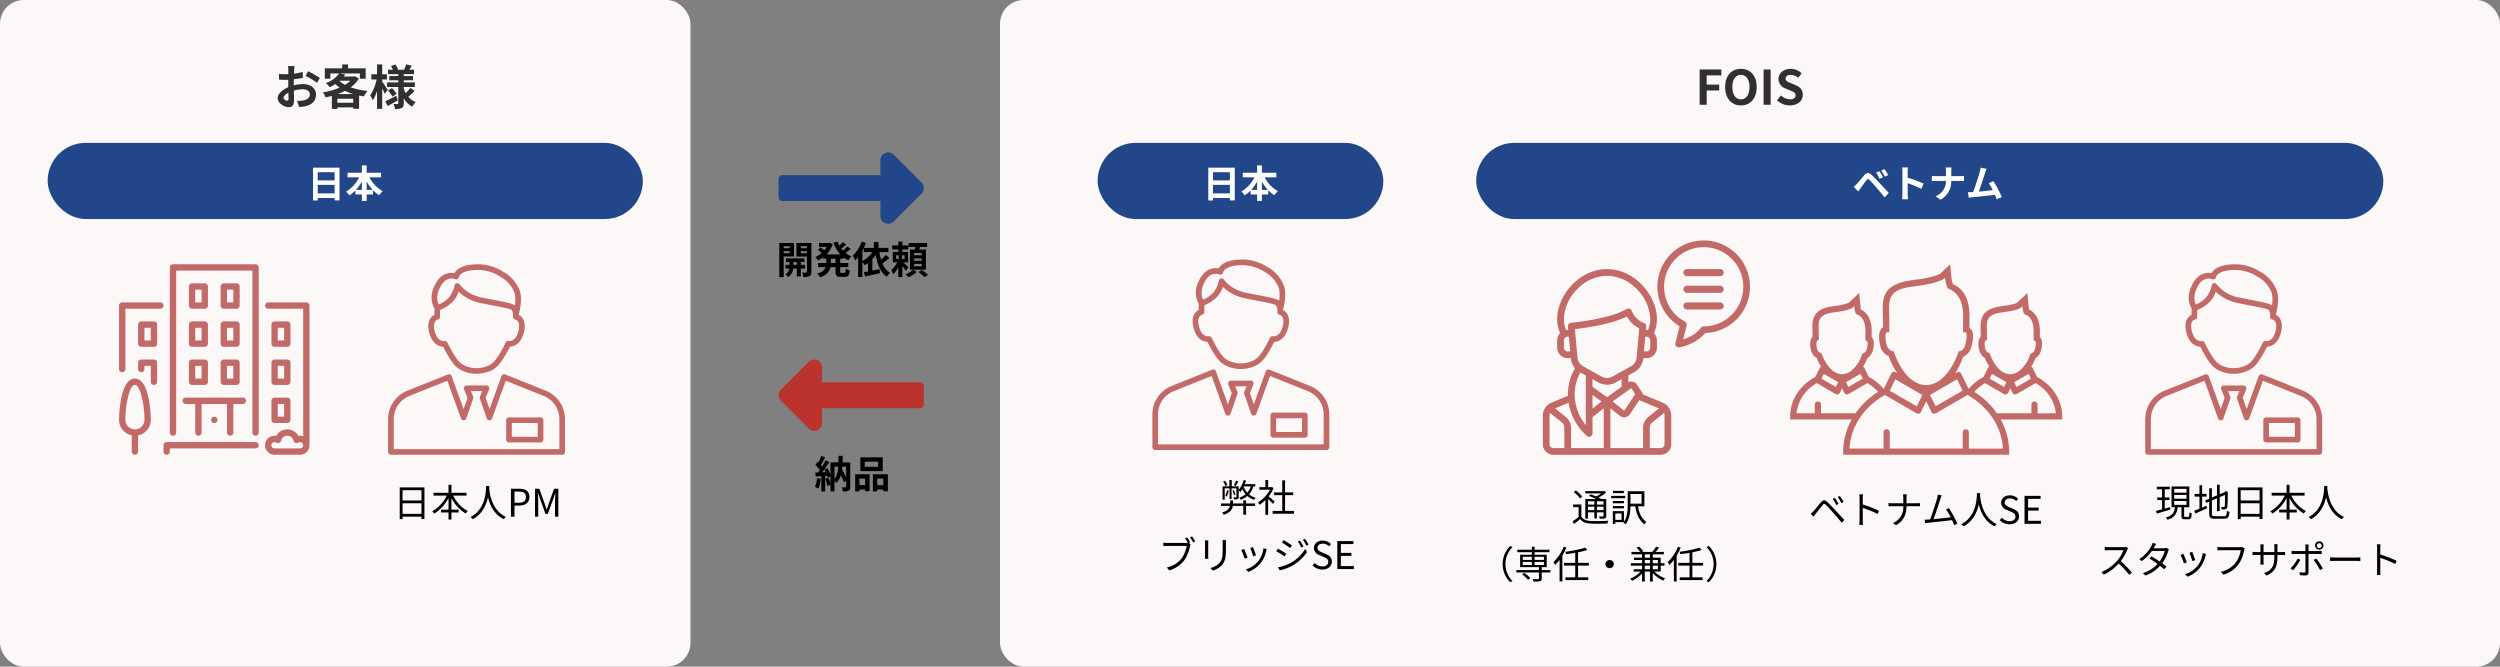<svg xmlns="http://www.w3.org/2000/svg" width="1050" height="280" viewBox="0 0 1050 280">
  <rect x="0" y="0" width="1050" height="280" fill="#808080" stroke="none"/>
  <g id="img-labo-pat-02" transform="translate(-115 -4047)">
    <rect id="Rectangle_2729" data-name="Rectangle 2729" width="290" height="280" rx="10" transform="translate(115 4047)" fill="#fcf8f8"/>
    <rect id="Rectangle_2728" data-name="Rectangle 2728" width="630" height="280" rx="10" transform="translate(535 4047)" fill="#fcf8f8"/>
    <path id="Path_7554" data-name="Path 7554" d="M-21.28-16.24h-2.76a16.1,16.1,0,0,1,.14,1.76c0,.34,0,.92-.02,1.62-.4.02-.8.04-1.16.04a22.178,22.178,0,0,1-2.76-.16l.04,2.42a24.52,24.52,0,0,0,2.8.1c.32,0,.68-.02,1.06-.04v1.68c0,.46,0,.94.02,1.42-2.46,1.06-4.46,2.88-4.46,4.62,0,2.12,2.74,3.8,4.68,3.8,1.32,0,2.2-.66,2.2-3.14,0-.68-.04-2.24-.08-3.82a13.484,13.484,0,0,1,3.76-.56c1.74,0,2.94.8,2.94,2.16,0,1.46-1.28,2.26-2.9,2.56a15.4,15.4,0,0,1-2.46.14l.92,2.58A18.312,18.312,0,0,0-16.7.62c3.18-.8,4.42-2.58,4.42-4.94,0-2.76-2.42-4.36-5.5-4.36a16.572,16.572,0,0,0-3.84.52V-8.9c0-.58,0-1.2.02-1.8,1.3-.16,2.68-.36,3.82-.62l-.06-2.48a24.494,24.494,0,0,1-3.68.72c.02-.5.04-.98.06-1.42C-21.42-15.02-21.34-15.88-21.28-16.24Zm5.7,2.16-1.1,1.94a31.821,31.821,0,0,1,4.82,2.92l1.2-2.04A41.793,41.793,0,0,0-15.58-14.08ZM-25.92-2.88c0-.7.82-1.52,2.04-2.18.04,1.08.06,2,.06,2.5,0,.68-.28.84-.64.84C-24.98-1.72-25.92-2.26-25.92-2.88ZM-3.18-4.5A23.84,23.84,0,0,0-.1-5.84,21.722,21.722,0,0,0,3.32-4.5ZM-3.3-.84v-1.7H3.36v1.7Zm.96-9.24H2.1A11.5,11.5,0,0,1-.1-8.36,11.564,11.564,0,0,1-2.44-10Zm6.46-1.88-.4.1H-.64c.22-.28.44-.56.64-.84l-2.22-.44H6.14v2.22H8.58V-15.3H1.16v-1.62H-1.28v1.62h-7.3v4.38h2.34v-2.22h3.68A11.626,11.626,0,0,1-8.18-9.12,6.655,6.655,0,0,1-6.6-7.36,19.936,19.936,0,0,0-4.16-8.7a16.263,16.263,0,0,0,1.8,1.5A28.446,28.446,0,0,1-9.38-5.22,7.9,7.9,0,0,1-8.28-3.1c.9-.18,1.78-.38,2.66-.62V1.74H-3.3V1.12H3.36V1.7H5.82V-3.86c.66.12,1.34.24,2.04.34a11.659,11.659,0,0,1,1.5-2.3,30.516,30.516,0,0,1-7.08-1.5A12.793,12.793,0,0,0,5.72-11Zm13.72,5.7C17.5-6.8,16.06-9,15.52-9.74v-.88h2v-2.2h-2v-4.12H13.36v4.12h-2.4v2.2h2.22a20,20,0,0,1-2.68,6.7,11.411,11.411,0,0,1,1.04,2.1,16.872,16.872,0,0,0,1.82-3.94V1.72h2.16V-6.9c.44.86.86,1.76,1.1,2.34Zm3.62,2.48C19.76-2.9,18-2,16.82-1.46l1.02,2c1.28-.7,2.84-1.58,4.24-2.4Zm-3.5-2.18a14.019,14.019,0,0,1,1.9,2.56l1.7-1.2a13.7,13.7,0,0,0-1.98-2.42Zm9.38-1.12A15.742,15.742,0,0,1,25.4-4.92a10.856,10.856,0,0,1-.82-1.76v-.78h4.66V-9.4H24.58v-.88h3.88v-1.78H24.58v-.8h4.3v-1.86H26.94c.32-.5.68-1.1,1.04-1.7l-2.36-.54c-.2.64-.6,1.56-.9,2.24H22.24a11.063,11.063,0,0,0-1.14-2.2l-1.88.64A11.354,11.354,0,0,1,20-14.72H17.96v1.86h4.32v.8H18.5v1.78h3.78v.88h-4.7v1.94h4.7V-.64c0,.24-.08.34-.32.34s-1.02,0-1.7-.04a7.4,7.4,0,0,1,.64,2.12,6.523,6.523,0,0,0,2.84-.4c.64-.36.84-.92.84-2V-2.7A9.486,9.486,0,0,0,28.12.82a8.852,8.852,0,0,1,1.5-1.92A8.359,8.359,0,0,1,26.5-3.36a32.192,32.192,0,0,0,2.64-2.46Z" transform="translate(260 4091)" fill="#303030"/>
    <path id="Path_7553" data-name="Path 7553" d="M-21.15,0h2.96V-6h5.26V-8.48h-5.26v-3.86h6.16v-2.48h-9.12ZM-3.81.28C.11.28,2.81-2.66,2.81-7.46s-2.7-7.62-6.62-7.62-6.62,2.8-6.62,7.62C-10.43-2.66-7.73.28-3.81.28Zm0-2.56c-2.2,0-3.6-2.02-3.6-5.18,0-3.18,1.4-5.08,3.6-5.08s3.6,1.9,3.6,5.08C-.21-4.3-1.61-2.28-3.81-2.28ZM5.71,0H8.67V-14.82H5.71ZM16.73.28c3.42,0,5.44-2.06,5.44-4.48,0-2.14-1.18-3.28-2.98-4.02l-1.94-.82c-1.26-.5-2.3-.88-2.3-1.94,0-.98.82-1.56,2.12-1.56a4.721,4.721,0,0,1,3.14,1.22l1.5-1.86a6.568,6.568,0,0,0-4.64-1.9c-3,0-5.12,1.86-5.12,4.28a4.288,4.288,0,0,0,3,3.98l1.98.84c1.32.56,2.22.9,2.22,2,0,1.04-.82,1.7-2.36,1.7a5.823,5.823,0,0,1-3.76-1.64l-1.7,2.04A7.887,7.887,0,0,0,16.73.28Z" transform="translate(850 4091)" fill="#303030"/>
    <g id="building-svgrepo-com" transform="translate(165 4158)">
      <g id="Group_4099" data-name="Group 4099">
        <g id="Group_4098" data-name="Group 4098">
          <path id="Path_5090" data-name="Path 5090" d="M158.134,477.867H120.8a1.334,1.334,0,0,0-1.333,1.333v2.667a1.333,1.333,0,1,0,2.667,0v-1.333h36a1.333,1.333,0,0,0,0-2.667Z" transform="translate(-100.8 -403.2)" fill="#c26a68"/>
          <path id="Path_5091" data-name="Path 5091" d="M187.733,162.933a1.334,1.334,0,0,0,1.333,1.333H194.4a1.334,1.334,0,0,0,1.333-1.333v-8A1.334,1.334,0,0,0,194.4,153.6h-5.333a1.334,1.334,0,0,0-1.333,1.333v8Zm2.667-6.667h2.667V161.6H190.4Z" transform="translate(-158.4 -129.6)" fill="#c26a68"/>
          <path id="Path_5092" data-name="Path 5092" d="M17.333,102.4h-16A1.334,1.334,0,0,0,0,103.733V130.4a1.333,1.333,0,1,0,2.667,0V105.067H17.333a1.333,1.333,0,0,0,0-2.667Z" transform="translate(0 -86.4)" fill="#c26a68"/>
          <path id="Path_5093" data-name="Path 5093" d="M409.6,367.733a1.334,1.334,0,0,0,1.333,1.333h5.333a1.334,1.334,0,0,0,1.333-1.333v-8a1.334,1.334,0,0,0-1.333-1.333h-5.333a1.334,1.334,0,0,0-1.333,1.333Zm2.667-6.667h2.667V366.4h-2.667Z" transform="translate(-345.6 -302.4)" fill="#c26a68"/>
          <path id="Path_5094" data-name="Path 5094" d="M6.667,307.2C.076,307.2,0,324.36,0,324.533a6.678,6.678,0,0,0,5.333,6.532v6.8a1.333,1.333,0,1,0,2.667,0v-6.8a6.678,6.678,0,0,0,5.333-6.532C13.333,324.36,13.257,307.2,6.667,307.2Zm0,21.333a4,4,0,0,1-4-4c0-6.643,1.784-14.667,4-14.667s4,8.024,4,14.667A4,4,0,0,1,6.667,328.533Z" transform="translate(0 -259.2)" fill="#c26a68"/>
          <path id="Path_5095" data-name="Path 5095" d="M57.867,256H52.533a1.334,1.334,0,0,0-1.333,1.333V260a1.333,1.333,0,1,0,2.667,0v-1.333h2.667v6.667a1.333,1.333,0,0,0,2.667,0v-8A1.334,1.334,0,0,0,57.867,256Z" transform="translate(-43.2 -216)" fill="#c26a68"/>
          <path id="Path_5096" data-name="Path 5096" d="M410.933,164.268h5.333a1.334,1.334,0,0,0,1.333-1.333v-8a1.334,1.334,0,0,0-1.333-1.333h-5.333a1.334,1.334,0,0,0-1.333,1.333v8A1.334,1.334,0,0,0,410.933,164.268Zm1.333-8h2.667V161.6h-2.667Z" transform="translate(-345.6 -129.601)" fill="#c26a68"/>
          <path id="Path_5097" data-name="Path 5097" d="M57.867,153.6H52.533a1.334,1.334,0,0,0-1.333,1.333v8a1.334,1.334,0,0,0,1.333,1.333h5.333a1.334,1.334,0,0,0,1.333-1.333v-8A1.334,1.334,0,0,0,57.867,153.6Zm-1.333,8H53.867v-5.333h2.667V161.6Z" transform="translate(-43.2 -129.6)" fill="#c26a68"/>
          <path id="Path_5098" data-name="Path 5098" d="M273.067,162.933a1.334,1.334,0,0,0,1.333,1.333h5.333a1.334,1.334,0,0,0,1.333-1.333v-8a1.334,1.334,0,0,0-1.333-1.333H274.4a1.334,1.334,0,0,0-1.333,1.333v8Zm2.667-6.667H278.4V161.6h-2.667Z" transform="translate(-230.4 -129.6)" fill="#c26a68"/>
          <path id="Path_5099" data-name="Path 5099" d="M409.867,102.4h-16a1.333,1.333,0,0,0,0,2.667h14.667v53.579a3.809,3.809,0,0,0-2.019-.185,5.325,5.325,0,0,0-9.3,0,3.92,3.92,0,0,0-.685-.06,4,4,0,0,0,0,8H407.2a4,4,0,0,0,4-4V103.733A1.334,1.334,0,0,0,409.867,102.4ZM407.2,163.733H396.534a1.333,1.333,0,0,1,0-2.667,1.318,1.318,0,0,1,.723.217,1.333,1.333,0,0,0,2.021-.82,2.656,2.656,0,0,1,5.179,0,1.333,1.333,0,0,0,2.021.82,1.36,1.36,0,0,1,2.056,1.116A1.336,1.336,0,0,1,407.2,163.733Z" transform="translate(-331.201 -86.4)" fill="#c26a68"/>
          <path id="Path_5100" data-name="Path 5100" d="M274.4,61.868h5.333a1.334,1.334,0,0,0,1.333-1.333v-8a1.334,1.334,0,0,0-1.333-1.333H274.4a1.334,1.334,0,0,0-1.333,1.333v8A1.334,1.334,0,0,0,274.4,61.868Zm1.333-8H278.4V59.2h-2.667Z" transform="translate(-230.4 -43.201)" fill="#c26a68"/>
          <path id="Path_5101" data-name="Path 5101" d="M273.067,265.333a1.334,1.334,0,0,0,1.333,1.333h5.333a1.334,1.334,0,0,0,1.333-1.333v-8A1.334,1.334,0,0,0,279.734,256H274.4a1.334,1.334,0,0,0-1.333,1.333v8Zm2.667-6.667H278.4V264h-2.667Z" transform="translate(-230.4 -216)" fill="#c26a68"/>
          <path id="Path_5102" data-name="Path 5102" d="M189.067,61.868H194.4a1.334,1.334,0,0,0,1.333-1.333v-8A1.334,1.334,0,0,0,194.4,51.2h-5.333a1.334,1.334,0,0,0-1.333,1.333v8A1.334,1.334,0,0,0,189.067,61.868Zm1.333-8h2.667V59.2H190.4Z" transform="translate(-158.401 -43.201)" fill="#c26a68"/>
          <path id="Path_5103" data-name="Path 5103" d="M247.853,410.077a1.333,1.333,0,1,0,1.893,0A1.4,1.4,0,0,0,247.853,410.077Z" transform="translate(-208.799 -345.69)" fill="#c26a68"/>
          <path id="Path_5104" data-name="Path 5104" d="M187.733,265.333a1.334,1.334,0,0,0,1.333,1.333H194.4a1.334,1.334,0,0,0,1.333-1.333v-8A1.334,1.334,0,0,0,194.4,256h-5.333a1.334,1.334,0,0,0-1.333,1.333v8Zm2.667-6.667h2.667V264H190.4Z" transform="translate(-158.4 -216)" fill="#c26a68"/>
          <path id="Path_5105" data-name="Path 5105" d="M170.667,359.733A1.334,1.334,0,0,0,172,361.067h4v12a1.333,1.333,0,1,0,2.667,0v-12h10.667v12a1.333,1.333,0,1,0,2.667,0v-12h4a1.333,1.333,0,1,0,0-2.667H172A1.334,1.334,0,0,0,170.667,359.733Z" transform="translate(-144 -302.4)" fill="#c26a68"/>
          <path id="Path_5106" data-name="Path 5106" d="M409.6,265.333a1.334,1.334,0,0,0,1.333,1.333h5.333a1.334,1.334,0,0,0,1.333-1.333v-8A1.334,1.334,0,0,0,416.267,256h-5.333a1.334,1.334,0,0,0-1.333,1.333Zm2.667-6.667h2.667V264h-2.667Z" transform="translate(-345.6 -216)" fill="#c26a68"/>
          <path id="Path_5107" data-name="Path 5107" d="M172.534,0H137.867a1.334,1.334,0,0,0-1.333,1.333V70.667a1.333,1.333,0,0,0,2.667,0v-68h32v68a1.333,1.333,0,1,0,2.667,0V1.333A1.334,1.334,0,0,0,172.534,0Z" transform="translate(-115.201)" fill="#c26a68"/>
        </g>
      </g>
    </g>
    <path id="manager-profile-svgrepo-com" d="M80.336,80H8.4a1.184,1.184,0,0,1-1.184-1.184V65.076a12.863,12.863,0,0,1,8.124-12l17.02-6.808a1.184,1.184,0,0,1,1.553.7l5.01,13.851,1.649-4.739-1.457-3.561a1.184,1.184,0,0,1,1.1-1.632h8.314a1.184,1.184,0,0,1,1.1,1.632l-1.457,3.562,1.649,4.739,5.01-13.851a1.184,1.184,0,0,1,1.553-.7L73.4,53.076a12.863,12.863,0,0,1,8.125,12v13.74A1.184,1.184,0,0,1,80.336,80ZM9.585,77.632H79.153V65.076a10.506,10.506,0,0,0-6.636-9.8L56.634,48.921,50.9,64.759a1.184,1.184,0,0,1-2.232-.014l-2.891-8.314a1.181,1.181,0,0,1,.022-.837l.959-2.344H41.975l.959,2.344a1.187,1.187,0,0,1,.023.837l-2.892,8.314a1.184,1.184,0,0,1-2.232.014L32.1,48.921,16.22,55.274a10.505,10.505,0,0,0-6.635,9.8V77.632Zm61.663-2.811H58a1.184,1.184,0,0,1-1.184-1.184V65.479A1.184,1.184,0,0,1,58,64.3H71.248a1.184,1.184,0,0,1,1.184,1.184v8.158A1.184,1.184,0,0,1,71.248,74.821ZM59.18,72.453H70.064v-5.79H59.18ZM44.369,45.989a14.339,14.339,0,0,1-5.312-1.012,10.163,10.163,0,0,1-3.211-1.94c-2.273-2.121-4.636-6.661-5.507-8.428-1.479-.072-4.513-.86-5.826-5.882-.652-2.493-.5-4.5.442-5.956a4.375,4.375,0,0,1,1.7-1.538,24.822,24.822,0,0,1,.1-2.615c-.832-1.271-2.653-5.062.473-10.61l0,0,0-.008h0l.017-.03h0l.008-.013.009-.015,0,0C29.323,4.357,31.97,3.6,33.833,3.6h0a6.822,6.822,0,0,1,1.218.11C35.906,2.22,38.288,0,44.935,0h.013l.3,0h.021A19.564,19.564,0,0,1,55.334,3.015a15.186,15.186,0,0,1,7.291,8.452,12.171,12.171,0,0,1,.4,3.323h0v0h0v0h0v.006h0v.011a25.079,25.079,0,0,1-.947,6.287c0,.044,0,.086,0,.127a4.372,4.372,0,0,1,1.7,1.538c.946,1.459,1.094,3.463.442,5.956-1.313,5.021-4.347,5.81-5.826,5.882-.871,1.767-3.234,6.307-5.507,8.428a10.16,10.16,0,0,1-3.211,1.94A14.316,14.316,0,0,1,44.369,45.989ZM31.051,32.213a1.2,1.2,0,0,1,1.09.681c.028.061,2.861,6.117,5.32,8.412a7.839,7.839,0,0,0,2.468,1.47,12.079,12.079,0,0,0,8.877,0,7.843,7.843,0,0,0,2.469-1.47c2.459-2.3,5.292-8.351,5.32-8.412a1.187,1.187,0,0,1,1.309-.661h0a2.032,2.032,0,0,0,.251.014c1.008,0,2.84-.535,3.777-4.119.463-1.77.423-3.164-.114-4.032a1.97,1.97,0,0,0-1.173-.889,1.163,1.163,0,0,1-.963-1.264s.03-.367.032-.974a3.173,3.173,0,0,0-.689-1.807c-.606-.484-4.295-1.2-7.862-1.884-1.5-.289-3.2-.617-4.989-.984h-.007a13.987,13.987,0,0,1-3-.856,18.143,18.143,0,0,1-6.337-3.92,11.953,11.953,0,0,1-2.272,3.993,15.139,15.139,0,0,1-5.466,3.662,19.431,19.431,0,0,0-.036,2.771,1.185,1.185,0,0,1-.985,1.268,1.983,1.983,0,0,0-1.152.885c-.538.867-.577,2.262-.114,4.032.938,3.584,2.769,4.119,3.777,4.119a1.8,1.8,0,0,0,.267-.017A1.088,1.088,0,0,1,31.051,32.213ZM36.292,7.931a1.184,1.184,0,0,1,.988.532,14.572,14.572,0,0,0,6.733,4.764l.066.026a11.628,11.628,0,0,0,2.533.714l.045.009c1.77.362,3.462.689,4.955.977,5.384,1.039,7.8,1.529,8.855,2.332a18.552,18.552,0,0,0,.193-2.478h0V14.8h0v0h0v0h0v0h0v0h0v0h0v0a10.13,10.13,0,0,0-.273-2.516c-.013-.052-.027-.1-.041-.153-.029-.1-.063-.209-.1-.32a13.141,13.141,0,0,0-5.97-6.658,1.21,1.21,0,0,1-.141-.076,17.2,17.2,0,0,0-8.889-2.687h-.009l-.3,0h0q-.284,0-.553.006h-.006c-6.65.141-7.4,2.8-7.437,2.943-.005.03-.011.06-.018.09a1.185,1.185,0,0,1-1.09.912,1.164,1.164,0,0,1-.377-.041,1.219,1.219,0,0,1-.169-.06,4.18,4.18,0,0,0-1.448-.249h0c-1.805,0-3.325,1.066-4.519,3.167l0,0h0l0,.008-.007.013,0,0,0,0h0c-2.177,3.863-1.408,6.525-.82,7.7A12.761,12.761,0,0,0,32.818,13.9a11.94,11.94,0,0,0,2.311-5.015,1.184,1.184,0,0,1,.933-.934A1.15,1.15,0,0,1,36.292,7.931Z" transform="translate(270.783 4158)" fill="#c26a68"/>
    <path id="manager-profile-svgrepo-com-2" data-name="manager-profile-svgrepo-com" d="M80.336,80H8.4a1.184,1.184,0,0,1-1.184-1.184V65.076a12.863,12.863,0,0,1,8.124-12l17.02-6.808a1.184,1.184,0,0,1,1.553.7l5.01,13.851,1.649-4.739-1.457-3.561a1.184,1.184,0,0,1,1.1-1.632h8.314a1.184,1.184,0,0,1,1.1,1.632l-1.457,3.562,1.649,4.739,5.01-13.851a1.184,1.184,0,0,1,1.553-.7L73.4,53.076a12.863,12.863,0,0,1,8.125,12v13.74A1.184,1.184,0,0,1,80.336,80ZM9.585,77.632H79.153V65.076a10.506,10.506,0,0,0-6.636-9.8L56.634,48.921,50.9,64.759a1.184,1.184,0,0,1-2.232-.014l-2.891-8.314a1.181,1.181,0,0,1,.022-.837l.959-2.344H41.975l.959,2.344a1.187,1.187,0,0,1,.023.837l-2.892,8.314a1.184,1.184,0,0,1-2.232.014L32.1,48.921,16.22,55.274a10.505,10.505,0,0,0-6.635,9.8V77.632Zm61.663-2.811H58a1.184,1.184,0,0,1-1.184-1.184V65.479A1.184,1.184,0,0,1,58,64.3H71.248a1.184,1.184,0,0,1,1.184,1.184v8.158A1.184,1.184,0,0,1,71.248,74.821ZM59.18,72.453H70.064v-5.79H59.18ZM44.369,45.989a14.339,14.339,0,0,1-5.312-1.012,10.163,10.163,0,0,1-3.211-1.94c-2.273-2.121-4.636-6.661-5.507-8.428-1.479-.072-4.513-.86-5.826-5.882-.652-2.493-.5-4.5.442-5.956a4.375,4.375,0,0,1,1.7-1.538,24.822,24.822,0,0,1,.1-2.615c-.832-1.271-2.653-5.062.473-10.61l0,0,0-.008h0l.017-.03h0l.008-.013.009-.015,0,0C29.323,4.357,31.97,3.6,33.833,3.6h0a6.822,6.822,0,0,1,1.218.11C35.906,2.22,38.288,0,44.935,0h.013l.3,0h.021A19.564,19.564,0,0,1,55.334,3.015a15.186,15.186,0,0,1,7.291,8.452,12.171,12.171,0,0,1,.4,3.323h0v0h0v0h0v.006h0v.011a25.079,25.079,0,0,1-.947,6.287c0,.044,0,.086,0,.127a4.372,4.372,0,0,1,1.7,1.538c.946,1.459,1.094,3.463.442,5.956-1.313,5.021-4.347,5.81-5.826,5.882-.871,1.767-3.234,6.307-5.507,8.428a10.16,10.16,0,0,1-3.211,1.94A14.316,14.316,0,0,1,44.369,45.989ZM31.051,32.213a1.2,1.2,0,0,1,1.09.681c.028.061,2.861,6.117,5.32,8.412a7.839,7.839,0,0,0,2.468,1.47,12.079,12.079,0,0,0,8.877,0,7.843,7.843,0,0,0,2.469-1.47c2.459-2.3,5.292-8.351,5.32-8.412a1.187,1.187,0,0,1,1.309-.661h0a2.032,2.032,0,0,0,.251.014c1.008,0,2.84-.535,3.777-4.119.463-1.77.423-3.164-.114-4.032a1.97,1.97,0,0,0-1.173-.889,1.163,1.163,0,0,1-.963-1.264s.03-.367.032-.974a3.173,3.173,0,0,0-.689-1.807c-.606-.484-4.295-1.2-7.862-1.884-1.5-.289-3.2-.617-4.989-.984h-.007a13.987,13.987,0,0,1-3-.856,18.143,18.143,0,0,1-6.337-3.92,11.953,11.953,0,0,1-2.272,3.993,15.139,15.139,0,0,1-5.466,3.662,19.431,19.431,0,0,0-.036,2.771,1.185,1.185,0,0,1-.985,1.268,1.983,1.983,0,0,0-1.152.885c-.538.867-.577,2.262-.114,4.032.938,3.584,2.769,4.119,3.777,4.119a1.8,1.8,0,0,0,.267-.017A1.088,1.088,0,0,1,31.051,32.213ZM36.292,7.931a1.184,1.184,0,0,1,.988.532,14.572,14.572,0,0,0,6.733,4.764l.066.026a11.628,11.628,0,0,0,2.533.714l.045.009c1.77.362,3.462.689,4.955.977,5.384,1.039,7.8,1.529,8.855,2.332a18.552,18.552,0,0,0,.193-2.478h0V14.8h0v0h0v0h0v0h0v0h0v0h0v0a10.13,10.13,0,0,0-.273-2.516c-.013-.052-.027-.1-.041-.153-.029-.1-.063-.209-.1-.32a13.141,13.141,0,0,0-5.97-6.658,1.21,1.21,0,0,1-.141-.076,17.2,17.2,0,0,0-8.889-2.687h-.009l-.3,0h0q-.284,0-.553.006h-.006c-6.65.141-7.4,2.8-7.437,2.943-.005.03-.011.06-.018.09a1.185,1.185,0,0,1-1.09.912,1.164,1.164,0,0,1-.377-.041,1.219,1.219,0,0,1-.169-.06,4.18,4.18,0,0,0-1.448-.249h0c-1.805,0-3.325,1.066-4.519,3.167l0,0h0l0,.008-.007.013,0,0,0,0h0c-2.177,3.863-1.408,6.525-.82,7.7A12.761,12.761,0,0,0,32.818,13.9a11.94,11.94,0,0,0,2.311-5.015,1.184,1.184,0,0,1,.933-.934A1.15,1.15,0,0,1,36.292,7.931Z" transform="translate(591.783 4156)" fill="#c26a68"/>
    <path id="manager-profile-svgrepo-com-3" data-name="manager-profile-svgrepo-com" d="M80.336,80H8.4a1.184,1.184,0,0,1-1.184-1.184V65.076a12.863,12.863,0,0,1,8.124-12l17.02-6.808a1.184,1.184,0,0,1,1.553.7l5.01,13.851,1.649-4.739-1.457-3.561a1.184,1.184,0,0,1,1.1-1.632h8.314a1.184,1.184,0,0,1,1.1,1.632l-1.457,3.562,1.649,4.739,5.01-13.851a1.184,1.184,0,0,1,1.553-.7L73.4,53.076a12.863,12.863,0,0,1,8.125,12v13.74A1.184,1.184,0,0,1,80.336,80ZM9.585,77.632H79.153V65.076a10.506,10.506,0,0,0-6.636-9.8L56.634,48.921,50.9,64.759a1.184,1.184,0,0,1-2.232-.014l-2.891-8.314a1.181,1.181,0,0,1,.022-.837l.959-2.344H41.975l.959,2.344a1.187,1.187,0,0,1,.023.837l-2.892,8.314a1.184,1.184,0,0,1-2.232.014L32.1,48.921,16.22,55.274a10.505,10.505,0,0,0-6.635,9.8V77.632Zm61.663-2.811H58a1.184,1.184,0,0,1-1.184-1.184V65.479A1.184,1.184,0,0,1,58,64.3H71.248a1.184,1.184,0,0,1,1.184,1.184v8.158A1.184,1.184,0,0,1,71.248,74.821ZM59.18,72.453H70.064v-5.79H59.18ZM44.369,45.989a14.339,14.339,0,0,1-5.312-1.012,10.163,10.163,0,0,1-3.211-1.94c-2.273-2.121-4.636-6.661-5.507-8.428-1.479-.072-4.513-.86-5.826-5.882-.652-2.493-.5-4.5.442-5.956a4.375,4.375,0,0,1,1.7-1.538,24.822,24.822,0,0,1,.1-2.615c-.832-1.271-2.653-5.062.473-10.61l0,0,0-.008h0l.017-.03h0l.008-.013.009-.015,0,0C29.323,4.357,31.97,3.6,33.833,3.6h0a6.822,6.822,0,0,1,1.218.11C35.906,2.22,38.288,0,44.935,0h.013l.3,0h.021A19.564,19.564,0,0,1,55.334,3.015a15.186,15.186,0,0,1,7.291,8.452,12.171,12.171,0,0,1,.4,3.323h0v0h0v0h0v.006h0v.011a25.079,25.079,0,0,1-.947,6.287c0,.044,0,.086,0,.127a4.372,4.372,0,0,1,1.7,1.538c.946,1.459,1.094,3.463.442,5.956-1.313,5.021-4.347,5.81-5.826,5.882-.871,1.767-3.234,6.307-5.507,8.428a10.16,10.16,0,0,1-3.211,1.94A14.316,14.316,0,0,1,44.369,45.989ZM31.051,32.213a1.2,1.2,0,0,1,1.09.681c.028.061,2.861,6.117,5.32,8.412a7.839,7.839,0,0,0,2.468,1.47,12.079,12.079,0,0,0,8.877,0,7.843,7.843,0,0,0,2.469-1.47c2.459-2.3,5.292-8.351,5.32-8.412a1.187,1.187,0,0,1,1.309-.661h0a2.032,2.032,0,0,0,.251.014c1.008,0,2.84-.535,3.777-4.119.463-1.77.423-3.164-.114-4.032a1.97,1.97,0,0,0-1.173-.889,1.163,1.163,0,0,1-.963-1.264s.03-.367.032-.974a3.173,3.173,0,0,0-.689-1.807c-.606-.484-4.295-1.2-7.862-1.884-1.5-.289-3.2-.617-4.989-.984h-.007a13.987,13.987,0,0,1-3-.856,18.143,18.143,0,0,1-6.337-3.92,11.953,11.953,0,0,1-2.272,3.993,15.139,15.139,0,0,1-5.466,3.662,19.431,19.431,0,0,0-.036,2.771,1.185,1.185,0,0,1-.985,1.268,1.983,1.983,0,0,0-1.152.885c-.538.867-.577,2.262-.114,4.032.938,3.584,2.769,4.119,3.777,4.119a1.8,1.8,0,0,0,.267-.017A1.088,1.088,0,0,1,31.051,32.213ZM36.292,7.931a1.184,1.184,0,0,1,.988.532,14.572,14.572,0,0,0,6.733,4.764l.066.026a11.628,11.628,0,0,0,2.533.714l.045.009c1.77.362,3.462.689,4.955.977,5.384,1.039,7.8,1.529,8.855,2.332a18.552,18.552,0,0,0,.193-2.478h0V14.8h0v0h0v0h0v0h0v0h0v0h0v0a10.13,10.13,0,0,0-.273-2.516c-.013-.052-.027-.1-.041-.153-.029-.1-.063-.209-.1-.32a13.141,13.141,0,0,0-5.97-6.658,1.21,1.21,0,0,1-.141-.076,17.2,17.2,0,0,0-8.889-2.687h-.009l-.3,0h0q-.284,0-.553.006h-.006c-6.65.141-7.4,2.8-7.437,2.943-.005.03-.011.06-.018.09a1.185,1.185,0,0,1-1.09.912,1.164,1.164,0,0,1-.377-.041,1.219,1.219,0,0,1-.169-.06,4.18,4.18,0,0,0-1.448-.249h0c-1.805,0-3.325,1.066-4.519,3.167l0,0h0l0,.008-.007.013,0,0,0,0h0c-2.177,3.863-1.408,6.525-.82,7.7A12.761,12.761,0,0,0,32.818,13.9a11.94,11.94,0,0,0,2.311-5.015,1.184,1.184,0,0,1,.933-.934A1.15,1.15,0,0,1,36.292,7.931Z" transform="translate(1008.783 4158)" fill="#c26a68"/>
    <rect id="Rectangle_2733" data-name="Rectangle 2733" width="250" height="32" rx="16" transform="translate(135 4107)" fill="#21468a"/>
    <rect id="Rectangle_2731" data-name="Rectangle 2731" width="381" height="32" rx="16" transform="translate(735 4107)" fill="#21468a"/>
    <path id="Path_7552" data-name="Path 7552" d="M4.448-1.76V-5.344h7.1V-1.76Zm7.1-8.912v3.44h-7.1v-3.44ZM2.48-12.592V1.2H4.448V.16h7.1V1.168H13.6v-13.76ZM24.992-3.248v-3.52a17.832,17.832,0,0,0,2.544,3.52Zm-4.512,0a18.644,18.644,0,0,0,2.512-3.488v3.488Zm10.576-5.28v-1.92H24.992v-3.088h-2v3.088H16.976v1.92h4.88a14.213,14.213,0,0,1-5.5,6A9.407,9.407,0,0,1,17.744-.944a13.588,13.588,0,0,0,2.5-2.048v1.68h2.752v2.7h2v-2.7h2.656V-3.136A13.09,13.09,0,0,0,30.256-.992,8.089,8.089,0,0,1,31.728-2.72a13.977,13.977,0,0,1-5.584-5.808Z" transform="translate(244 4130)" fill="#fff"/>
    <path id="Path_7551" data-name="Path 7551" d="M11.344-11.088l-1.392.576A14.51,14.51,0,0,1,11.408-7.9l1.44-.624A23.856,23.856,0,0,0,11.344-11.088Zm2.144-.88-1.376.624A16.74,16.74,0,0,1,13.648-8.8l1.392-.672A23.289,23.289,0,0,0,13.488-11.968ZM.56-4.56,2.48-2.576c.288-.416.672-.976,1.04-1.488.64-.864,1.776-2.448,2.4-3.248.464-.576.8-.608,1.312-.1.576.592,2,2.144,2.928,3.248.944,1.1,2.3,2.752,3.376,4.08L15.3-1.968C14.064-3.28,12.432-5.056,11.36-6.192,10.4-7.232,9.168-8.512,8.1-9.52c-1.248-1.168-2.192-.992-3.136.128-1.1,1.312-2.352,2.88-3.072,3.616A18.006,18.006,0,0,1,.56-4.56ZM21.024-1.536A17.574,17.574,0,0,1,20.864.7h2.5c-.064-.656-.144-1.776-.144-2.24V-6.064A46.214,46.214,0,0,1,28.992-3.68L29.9-5.888a52.257,52.257,0,0,0-6.688-2.48v-2.368a17.4,17.4,0,0,1,.144-1.92h-2.5a11.107,11.107,0,0,1,.16,1.92Zm18.3-9.248v1.76h-4.16c-.64,0-1.3-.064-1.776-.112v2.208c.5-.032,1.136-.08,1.84-.08h4.08A6.832,6.832,0,0,1,34.976-.576L36.96.9a8.594,8.594,0,0,0,4.56-7.9h3.6c.64,0,1.424.048,1.76.064V-9.12c-.336.032-1.008.1-1.744.1h-3.6v-1.744a12.341,12.341,0,0,1,.128-1.888H39.12A7.994,7.994,0,0,1,39.328-10.784ZM56.4-12.064l-2.544-.528a11.644,11.644,0,0,1-.384,1.856c-.464,1.664-1.84,6.048-2.768,8.416-.144,0-.3.016-.432.016-.528.016-1.216.016-1.76.016L48.88.048c.512-.064,1.1-.144,1.5-.192,2.016-.208,6.864-.72,9.456-1.024.3.688.56,1.344.768,1.888l2.16-.96a49.209,49.209,0,0,0-3.5-6.656l-2,.816a19.339,19.339,0,0,1,1.68,2.928c-1.616.192-3.888.448-5.84.64.8-2.144,2.1-6.208,2.608-7.776C55.952-10.992,56.192-11.584,56.4-12.064Z" transform="translate(893 4130)" fill="#fff"/>
    <path id="Path_7550" data-name="Path 7550" d="M4.08-1.168V-5.632h7.936v4.464Zm7.936-9.952V-6.8H4.08v-4.32ZM2.88-12.288V1.04h1.2V0h7.936V.976h1.248V-12.288Zm28.064,3.44v-1.184H24.608v-3.344H23.376v3.344H17.088v1.184H22.64a15.269,15.269,0,0,1-6.1,6.592,4.805,4.805,0,0,1,.848.96A16.664,16.664,0,0,0,23.376-7.84v4.9h-3.12V-1.76h3.12V1.216h1.232V-1.76h3.04V-2.944h-3.04v-4.9a15.778,15.778,0,0,0,6,6.528,4.222,4.222,0,0,1,.88-1.04,14.341,14.341,0,0,1-6.144-6.5Zm8.24-4.048c-.112,2.112-.112,9.744-6.592,13.056a4.049,4.049,0,0,1,.96.912c4.048-2.192,5.7-6.048,6.4-9.248.768,3.2,2.528,7.3,6.656,9.248A3.587,3.587,0,0,1,47.488.1c-6.016-2.752-6.88-10.144-7.024-12.256.016-.272.016-.528.032-.736ZM49.6,0h1.488V-4.656h1.936c2.576,0,4.32-1.152,4.32-3.632,0-2.56-1.76-3.456-4.384-3.456H49.6Zm1.488-5.856v-4.672h1.68c2.064,0,3.1.544,3.1,2.24,0,1.68-.976,2.432-3.04,2.432ZM59.712,0h1.344V-6.5c0-1.008-.112-2.432-.176-3.456h.064l.928,2.672,2.224,6.1h.992l2.224-6.1.928-2.672H68.3c-.08,1.024-.192,2.448-.192,3.456V0H69.5V-11.744H67.712l-2.24,6.288c-.272.816-.528,1.632-.8,2.448h-.08c-.288-.816-.56-1.632-.832-2.448L61.5-11.744H59.712Z" transform="translate(280 4264)"/>
    <path id="Path_7549" data-name="Path 7549" d="M-8.784-13.152a18.539,18.539,0,0,1-1.008,1.936l.768.288A13.376,13.376,0,0,0-7.9-12.816Zm-3.7,1.9a7.286,7.286,0,0,0-.992-1.808l-.816.3a8.135,8.135,0,0,1,.944,1.856Zm7.824,6.416H-5.824v1.28h-4.32V-4.816h-1.168v1.264h-3.84V-2.5h3.744c-.24,1.008-1.008,2.032-3.36,2.768a3.616,3.616,0,0,1,.736.928c2.816-.928,3.632-2.32,3.824-3.7h4.384V1.2h1.168V-2.5H-.864V-3.552H-4.656Zm-7.984-4.3a8.975,8.975,0,0,1-.752,2.4,3.982,3.982,0,0,1,.64.32,11.464,11.464,0,0,0,.816-2.56Zm3.536,1.9a9.868,9.868,0,0,0-.64-1.9l-.624.16a10.617,10.617,0,0,1,.64,1.952ZM-5.632-10.7H-2.7A6.763,6.763,0,0,1-4.16-8.08a7.2,7.2,0,0,1-1.52-2.512Zm4.848,0v-.976H-5.2c.208-.464.368-.96.528-1.44l-.976-.272A11.935,11.935,0,0,1-7.76-9.216v-1.536h-2.9v-2.64h-1.008v2.64h-2.864V-5.1h.912V-9.888h2.032V-5.36h.848V-9.888H-8.7V-6.32c0,.144-.032.192-.176.192-.16.016-.576.016-1.1,0a3.713,3.713,0,0,1,.272.88,3.957,3.957,0,0,0,1.552-.16c.336-.16.4-.416.4-.9V-9.1c.208.24.512.64.64.816a11.9,11.9,0,0,0,.88-1.28,9.617,9.617,0,0,0,1.392,2.16A8.847,8.847,0,0,1-7.456-5.984a4.888,4.888,0,0,1,.56.9,9.9,9.9,0,0,0,2.768-1.6A8.381,8.381,0,0,0-1.264-5.072a3.849,3.849,0,0,1,.656-.864,7.752,7.752,0,0,1-2.8-1.44A8.055,8.055,0,0,0-1.6-10.7Zm8.16,6.368c-.4-.352-1.808-1.584-2.56-2.176A14.377,14.377,0,0,0,6.9-10l-.672-.448-.208.048H4.624v-2.976H3.456V-10.4H.944v1.088H5.392A13.879,13.879,0,0,1,.384-4.064a5.382,5.382,0,0,1,.624,1.072,15.108,15.108,0,0,0,2.448-2V1.216H4.624V-5.408c.72.672,1.6,1.568,2.016,2.032ZM11.728-.4V-7.04h3.408V-8.192H11.728v-5.072H10.544v5.072H7.12V-7.04h3.424V-.4H6.5V.768h8.96V-.4ZM-29.384,10.7l-.88.368a19.682,19.682,0,0,1,1.168,1.92,3.476,3.476,0,0,1-.688.048H-37.8a12.146,12.146,0,0,1-1.6-.112v1.424c.4-.016.96-.048,1.584-.048h8.192a12.173,12.173,0,0,1-2.1,5.216,10.586,10.586,0,0,1-6.24,3.84l1.088,1.2a12.248,12.248,0,0,0,6.3-4.272,15.9,15.9,0,0,0,2.384-5.9,3.159,3.159,0,0,1,.24-.8l-.784-.5.608-.272C-28.44,12.208-29.016,11.248-29.384,10.7Zm2.048-.416-.88.368A17.6,17.6,0,0,1-26.9,12.784l.88-.384A23.4,23.4,0,0,0-27.336,10.288Zm14.272,1.568h-1.5a11.478,11.478,0,0,1,.08,1.392v2.528c0,3.024-.192,4.32-1.328,5.648a7.335,7.335,0,0,1-3.824,2.128l1.04,1.1a8.546,8.546,0,0,0,3.808-2.336c1.152-1.376,1.68-2.64,1.68-6.48V13.248C-13.112,12.7-13.1,12.256-13.064,11.856Zm-7.424.128h-1.456c.032.3.064.864.064,1.152v5.328a10.487,10.487,0,0,1-.08,1.232h1.472c-.032-.288-.064-.816-.064-1.216V13.136C-20.552,12.752-20.52,12.288-20.488,11.984Zm18.736,2.8-1.168.4a30.16,30.16,0,0,1,1.248,3.472l1.184-.416C-.7,17.536-1.48,15.424-1.752,14.784Zm5.792.9-1.376-.432A10.972,10.972,0,0,1,.456,20.72a10.774,10.774,0,0,1-5.2,3.408L-3.688,25.2a12.192,12.192,0,0,0,5.216-3.808A12.54,12.54,0,0,0,3.8,16.48C3.864,16.272,3.928,16.016,4.04,15.68Zm-9.5-.1-1.184.464a28.619,28.619,0,0,1,1.424,3.6l1.216-.448C-4.312,18.368-5.144,16.272-5.464,15.584Zm23.44-3.52-.88.368a17.891,17.891,0,0,1,1.456,2.528l.912-.416A23.624,23.624,0,0,0,17.976,12.064Zm2.1-.768-.9.384a17.4,17.4,0,0,1,1.52,2.48l.912-.416A23.071,23.071,0,0,0,20.072,11.3Zm-8.928.528-.72,1.072c.928.544,2.672,1.7,3.44,2.288l.752-1.1C13.928,13.584,12.088,12.352,11.144,11.824Zm-2.4,11.44.736,1.3a19.106,19.106,0,0,0,5.3-1.984,18.83,18.83,0,0,0,6.16-5.712l-.768-1.328A16.354,16.354,0,0,1,14.1,21.408,17.512,17.512,0,0,1,8.744,23.264Zm-.016-7.84-.72,1.088a35.35,35.35,0,0,1,3.5,2.192l.72-1.12C11.544,17.088,9.672,15.936,8.728,15.424Zm18.656,8.784c2.448,0,3.984-1.472,3.984-3.328,0-1.744-1.056-2.544-2.416-3.136l-1.68-.72c-.912-.384-1.936-.816-1.936-1.952,0-1.056.864-1.728,2.192-1.728a3.8,3.8,0,0,1,2.672,1.1l.784-.944a4.809,4.809,0,0,0-3.456-1.456c-2.128,0-3.7,1.312-3.7,3.12a3.313,3.313,0,0,0,2.384,3.008l1.7.736c1.1.5,1.952.88,1.952,2.08,0,1.152-.928,1.92-2.464,1.92a4.543,4.543,0,0,1-3.232-1.456l-.9,1.008A5.6,5.6,0,0,0,27.384,24.208ZM33.672,24h6.944V22.736H35.16V18.464h4.448V17.2H35.16V13.52h5.28V12.256H33.672Z" transform="translate(643 4262)"/>
    <path id="Path_7548" data-name="Path 7548" d="M-33.6-4.016l-2.208.624V-6.96h1.968v-1.1h-1.968v-3.408H-33.7V-12.56h-5.456v1.088h2.208v3.408H-38.96v1.1h2.016v3.872c-.944.272-1.808.5-2.512.672l.32,1.136c1.552-.464,3.68-1.088,5.68-1.68Zm1.76-2.56h5.184v1.632H-31.84Zm0-2.56h5.184v1.6H-31.84Zm0-2.544h5.184v1.6H-31.84ZM-27.2.08c-.4,0-.464-.064-.464-.464V-3.936h2.176v-8.752H-32.96v8.752h1.424c-.256,2.064-.976,3.5-3.792,4.272a3.552,3.552,0,0,1,.672.976c3.1-.96,3.968-2.7,4.288-5.248H-28.8V-.384c0,1.152.288,1.488,1.424,1.488h1.552c.96,0,1.264-.5,1.344-2.448a2.821,2.821,0,0,1-.992-.464C-25.52-.16-25.584.08-25.952.08Zm7.088-8.512h1.872V-9.568h-1.872V-13.2h-1.12v3.632H-23.28v1.136h2.048V-3.36c-.832.352-1.6.656-2.192.864l.464,1.184c1.408-.624,3.216-1.424,4.912-2.208l-.24-1.056c-.624.24-1.232.512-1.824.768Zm5.36,8.224C-15.792-.208-16-.416-16-1.264V-6.8l2.144-.912V-2.32h1.136V-8.192l2.224-.944c0,2.544-.032,4.32-.112,4.7-.08.352-.24.416-.48.416-.176,0-.688,0-1.072-.016a3.455,3.455,0,0,1,.288,1.024,6.809,6.809,0,0,0,1.5-.112A1.083,1.083,0,0,0-9.52-4.176a56.82,56.82,0,0,0,.16-5.984l.064-.224-.832-.32-.224.176-.256.224-2.112.88v-3.968h-1.136v4.448l-2.144.9V-11.9h-1.136v4.352l-1.728.72.464,1.04,1.264-.528v5.04c0,1.712.544,2.144,2.352,2.144h3.92c1.68,0,2.048-.7,2.24-2.88A3.036,3.036,0,0,1-9.7-2.48C-9.808-.64-9.968-.208-10.9-.208Zm10.832-.96V-5.632H4.016v4.464ZM4.016-11.12V-6.8H-3.92v-4.32ZM-5.12-12.288V1.04h1.2V0H4.016V.976H5.264V-12.288Zm28.064,3.44v-1.184H16.608v-3.344H15.376v3.344H9.088v1.184H14.64a15.269,15.269,0,0,1-6.1,6.592,4.805,4.805,0,0,1,.848.96A16.664,16.664,0,0,0,15.376-7.84v4.9h-3.12V-1.76h3.12V1.216h1.232V-1.76h3.04V-2.944h-3.04v-4.9a15.778,15.778,0,0,0,6,6.528,4.222,4.222,0,0,1,.88-1.04,14.341,14.341,0,0,1-6.144-6.5Zm8.24-4.048c-.112,2.112-.112,9.744-6.592,13.056a4.049,4.049,0,0,1,.96.912c4.048-2.192,5.7-6.048,6.4-9.248.768,3.2,2.528,7.3,6.656,9.248A3.587,3.587,0,0,1,39.488.1c-6.016-2.752-6.88-10.144-7.024-12.256.016-.272.016-.528.032-.736ZM-51.2,13.3l-.816-.624a4.381,4.381,0,0,1-1.2.128h-6.176c-.48,0-1.392-.064-1.616-.1V14.16c.176-.016,1.056-.08,1.616-.08h6.24a14.079,14.079,0,0,1-2.656,4.448A18.3,18.3,0,0,1-62.4,23.28l1.024,1.072a20.284,20.284,0,0,0,6.24-4.672,36.942,36.942,0,0,1,4.4,4.752l1.12-.96a44.384,44.384,0,0,0-4.672-4.784A20.25,20.25,0,0,0-51.6,14,4.59,4.59,0,0,1-51.2,13.3Zm11.776-1.856-1.456-.464a5.778,5.778,0,0,1-.512,1.264,14.662,14.662,0,0,1-5.136,5.568l1.072.832a17.454,17.454,0,0,0,4.24-4.24h5.408a13.367,13.367,0,0,1-2.176,4.432c-1.12-.784-2.32-1.552-3.376-2.16l-.864.88c1.024.64,2.24,1.472,3.392,2.3a14.036,14.036,0,0,1-6.192,3.856l1.152.992a15.183,15.183,0,0,0,6.1-4.064c.656.528,1.264,1.024,1.744,1.456l.944-1.1c-.512-.416-1.152-.912-1.824-1.408a16.105,16.105,0,0,0,2.5-4.976,5.251,5.251,0,0,1,.384-.864l-1.056-.64a3.189,3.189,0,0,1-1.056.16H-40.48a5.366,5.366,0,0,0,.336-.576C-39.984,12.4-39.7,11.856-39.424,11.44Zm15.152,3.344-1.168.4a30.16,30.16,0,0,1,1.248,3.472l1.184-.416C-23.216,17.536-24,15.424-24.272,14.784Zm5.792.9-1.376-.432a10.972,10.972,0,0,1-2.208,5.472,10.774,10.774,0,0,1-5.2,3.408l1.056,1.072a12.192,12.192,0,0,0,5.216-3.808A12.54,12.54,0,0,0-18.72,16.48C-18.656,16.272-18.592,16.016-18.48,15.68Zm-9.5-.1-1.184.464a28.619,28.619,0,0,1,1.424,3.6l1.216-.448C-26.832,18.368-27.664,16.272-27.984,15.584Zm25.76-2.224-.976-.624a3.285,3.285,0,0,1-.848.08H-12.08c-.528,0-1.152-.048-1.6-.1v1.408c.416-.016.96-.048,1.6-.048H-3.9A12.173,12.173,0,0,1-6,19.3a10.677,10.677,0,0,1-6.24,3.856l1.088,1.2a12.229,12.229,0,0,0,6.3-4.288,15.631,15.631,0,0,0,2.384-5.9A3.374,3.374,0,0,1-2.224,13.36Zm13.744,3.3V16.08h1.76c.7,0,1.3.032,1.472.048V14.784a11.764,11.764,0,0,1-1.472.08H11.52v-2a12.13,12.13,0,0,1,.08-1.312H10.16a8.92,8.92,0,0,1,.08,1.312v2H5.68V12.816a9.876,9.876,0,0,1,.08-1.168H4.336A9.881,9.881,0,0,1,4.4,12.816v2.048H2.672a11.73,11.73,0,0,1-1.6-.112v1.392c.192-.016.912-.064,1.6-.064H4.4v2.592c0,.608-.048,1.3-.064,1.456H5.744c-.016-.16-.064-.864-.064-1.456V16.08h4.56v.672c0,4.48-1.456,5.856-4.368,6.976l1.072,1.008C10.608,23.1,11.52,20.912,11.52,16.656Zm16.56-4.48a1.018,1.018,0,0,1,1.008-1.024,1.024,1.024,0,1,1,0,2.048A1.007,1.007,0,0,1,28.08,12.176Zm-.736,0a1.752,1.752,0,0,0,3.5,0,1.752,1.752,0,1,0-3.5,0Zm-2.672-.512h-1.5A5.8,5.8,0,0,1,23.28,12.8v1.648H18.832a11.968,11.968,0,0,1-1.36-.08v1.344c.432-.032.88-.048,1.36-.048H23.28V22.88c0,.416-.192.608-.624.608a11.381,11.381,0,0,1-1.84-.192l.112,1.28c.64.064,1.6.112,2.272.112.96,0,1.376-.432,1.376-1.28V15.664h4.24c.384,0,.864,0,1.3.032V14.368a12.277,12.277,0,0,1-1.312.08H24.576V12.816A7.581,7.581,0,0,1,24.672,11.664ZM27.84,17.6l-1.088.576a26.583,26.583,0,0,1,2.672,4.256l1.184-.656A34.324,34.324,0,0,0,27.84,17.6Zm-6.688.528-1.12-.544a17.083,17.083,0,0,1-3.056,4.192l1.1.736A23.189,23.189,0,0,0,21.152,18.128Zm12.48-1.056V18.64c.5-.048,1.344-.08,2.224-.08H44.64c.72,0,1.392.064,1.712.08V17.072c-.352.032-.928.08-1.728.08H35.856C34.96,17.152,34.112,17.1,33.632,17.072Zm19.76,5.52a14.1,14.1,0,0,1-.112,1.888h1.552c-.064-.528-.1-1.392-.1-1.888,0-.464,0-2.88-.016-5.28a41.947,41.947,0,0,1,6.288,2.576l.544-1.36a51.139,51.139,0,0,0-6.832-2.64V13.28c0-.48.064-1.168.112-1.664H53.264a10.1,10.1,0,0,1,.128,1.664Z" transform="translate(1060 4264)"/>
    <path id="Path_7547" data-name="Path 7547" d="M-38.184-10.848l-.912.384a17.71,17.71,0,0,1,1.488,2.576l.944-.432A27.763,27.763,0,0,0-38.184-10.848Zm2.048-.816-.9.416A16.616,16.616,0,0,1-35.5-8.72l.928-.448A20.287,20.287,0,0,0-36.136-11.664ZM-48.392-4.208l1.2,1.216c.24-.336.592-.832.912-1.232.736-.9,2.064-2.64,2.832-3.584.544-.656.848-.72,1.472-.112.672.656,2.16,2.24,3.088,3.3,1.024,1.168,2.432,2.8,3.568,4.176l1.1-1.168c-1.232-1.312-2.832-3.056-3.9-4.192-.944-1.008-2.3-2.432-3.28-3.36-1.088-1.024-1.84-.848-2.7.16-1.008,1.184-2.4,2.96-3.152,3.728C-47.688-4.848-47.976-4.56-48.392-4.208Zm20.544,2.8A14.1,14.1,0,0,1-27.96.48h1.552c-.064-.528-.1-1.392-.1-1.888,0-.464,0-2.88-.016-5.28a41.947,41.947,0,0,1,6.288,2.576l.544-1.36a51.139,51.139,0,0,0-6.832-2.64V-10.72c0-.48.064-1.168.112-1.664h-1.568a10.1,10.1,0,0,1,.128,1.664ZM-9.48-10.8v2.16H-14.2c-.56,0-1.152-.048-1.488-.08v1.376c.336-.032.928-.048,1.52-.048H-9.48A7.13,7.13,0,0,1-13.816-.32l1.248.928c3.232-1.888,4.416-4.48,4.432-8H-3.9c.5,0,1.152.016,1.408.048V-8.7c-.256.032-.864.064-1.392.064H-8.136v-2.144a14.825,14.825,0,0,1,.1-1.6H-9.624A8.928,8.928,0,0,1-9.48-10.8ZM6.632-11.936l-1.6-.32a10.066,10.066,0,0,1-.3,1.536c-.448,1.568-2.08,6.688-2.976,8.9-.288.016-.56.032-.8.048-.464.016-1.008.032-1.488.016L-.3-.272C.168-.336.632-.416,1.032-.448c2.144-.192,7.5-.784,9.968-1.1.368.784.672,1.52.88,2.1l1.344-.608A45.079,45.079,0,0,0,9.672-6.576l-1.2.544a22.723,22.723,0,0,1,1.952,3.28c-1.76.24-4.832.576-7.184.8.8-2.08,2.384-6.992,2.848-8.5C6.3-11.12,6.472-11.536,6.632-11.936Zm14.832-.96c-.112,2.112-.112,9.744-6.592,13.056a4.049,4.049,0,0,1,.96.912c4.048-2.192,5.7-6.048,6.4-9.248.768,3.2,2.528,7.3,6.656,9.248A3.587,3.587,0,0,1,29.768.1c-6.016-2.752-6.88-10.144-7.024-12.256.016-.272.016-.528.032-.736ZM35.144.208c2.448,0,3.984-1.472,3.984-3.328,0-1.744-1.056-2.544-2.416-3.136l-1.68-.72C34.12-7.36,33.1-7.792,33.1-8.928c0-1.056.864-1.728,2.192-1.728a3.8,3.8,0,0,1,2.672,1.1l.784-.944a4.809,4.809,0,0,0-3.456-1.456c-2.128,0-3.7,1.312-3.7,3.12a3.313,3.313,0,0,0,2.384,3.008l1.7.736c1.1.5,1.952.88,1.952,2.08,0,1.152-.928,1.92-2.464,1.92a4.543,4.543,0,0,1-3.232-1.456l-.9,1.008A5.6,5.6,0,0,0,35.144.208ZM41.432,0h6.944V-1.264H42.92V-5.536h4.448V-6.8H42.92v-3.68H48.2v-1.264H41.432Z" transform="translate(923.869 4267)"/>
    <path id="Path_7546" data-name="Path 7546" d="M-6.368-8.48v1.408H-9.056V-8.48Zm3.856,1.408H-5.3V-8.48h2.784ZM-5.3-4.736V-6.192h2.784v1.456Zm-3.76,0V-6.192h2.688v1.456Zm0,.912h2.688v2.592H-5.3V-3.824h2.784v1.456c0,.208-.064.272-.272.272-.192,0-.88.016-1.632-.016a3.718,3.718,0,0,1,.336.976,7.041,7.041,0,0,0,2.16-.176c.416-.176.544-.464.544-1.04v-7.04H-3.392c-.352-.192-.768-.416-1.232-.64a14.146,14.146,0,0,0,3.232-2.192l-.736-.56-.224.064H-10.16v.944h6.672A12.238,12.238,0,0,1-5.68-10.512c-.752-.32-1.536-.64-2.224-.88l-.752.672c.96.352,2.1.864,3.04,1.328h-4.56v8.224h1.12Zm-2.416-6.624a11.994,11.994,0,0,0-2.7-2.576l-.832.736a12.243,12.243,0,0,1,2.656,2.656Zm-.352,3.328H-15.28V-6h2.3v4.112a27.671,27.671,0,0,1-2.5,1.808l.576,1.152c.912-.672,1.76-1.36,2.576-2.064C-11.344.272-9.9.832-7.808.912-6.048.992-2.656.96-.88.88A5.884,5.884,0,0,1-.512-.288c-1.9.128-5.552.176-7.3.1-1.872-.064-3.248-.592-4.016-1.792Zm17.84-5.712H1.472v.96H6.016Zm.576,2.1H.672v.976h5.92Zm-.544,2.16H1.408v.944h4.64ZM1.408-5.5h4.64v-.96H1.408Zm12.048-6.032v4.08H8.784v-4.08ZM5.04-.656H2.432V-3.344H5.04Zm9.6-5.68v-6.336H7.632V-6.88C7.632-4.7,7.5-1.92,6.064.112V-4.32H1.392V1.04h1.04V.3H5.92L5.808.448a5.46,5.46,0,0,1,.912.784C8.4-.816,8.736-3.92,8.784-6.336h2.048c.512,3.28,1.408,5.552,3.824,7.584a2.893,2.893,0,0,1,.816-.992C13.3-1.5,12.448-3.424,11.984-6.336ZM-44.88,17.92A10.63,10.63,0,0,0-41.7,25.536l.96-.5a10.012,10.012,0,0,1-2.976-7.12,10.012,10.012,0,0,1,2.976-7.12l-.96-.5A10.63,10.63,0,0,0-44.88,17.92Zm8.192,4.336a12.84,12.84,0,0,1,2.48,2.256l.944-.72a13.068,13.068,0,0,0-2.544-2.176Zm.256-5.248h3.808v1.3h-3.808Zm0-2.144h3.808v1.3h-3.808Zm8.88,0v1.3h-3.92v-1.3Zm0,3.44h-3.92v-1.3h3.92Zm2.688,2.112H-28.48V19.2h2.1V14h-5.088V12.912h6.24V11.888h-6.24V10.64h-1.152v1.248h-6.1v1.024h6.1V14h-4.928v5.2h7.92v1.216H-39.12V21.44h9.488v2.5c0,.224-.1.288-.368.3-.256.016-1.248.016-2.3-.016a4.633,4.633,0,0,1,.4,1.04,10.579,10.579,0,0,0,2.752-.176c.528-.16.672-.464.672-1.12V21.44h3.616Zm5.6-9.792A17.752,17.752,0,0,1-23.6,17.1a5.311,5.311,0,0,1,.736,1.184,16.748,16.748,0,0,0,1.888-2.16v9.1h1.168V14.368a24.851,24.851,0,0,0,1.7-3.392ZM-8.7,18.56V17.408h-4.512V12.976A35.783,35.783,0,0,0-9.344,12l-.88-.992a46.84,46.84,0,0,1-8.368,1.728,4.775,4.775,0,0,1,.368,1.008c1.216-.144,2.544-.336,3.824-.56v4.224h-4.72V18.56h4.72v4.912h-4.112v1.152h9.568V23.472h-4.272V18.56ZM0,16.224a1.687,1.687,0,0,0-1.7,1.7,1.687,1.687,0,0,0,1.7,1.7,1.7,1.7,0,1,0,0-3.392ZM14.816,20.1v-1.52h2.192V20.1Zm0-3.9h2.192v1.36H14.816Zm0-2.368h2.192v1.408H14.816Zm5.52,2.368v1.36H18.16v-1.36Zm0,3.9H18.16v-1.52h2.176Zm1.152.96v-2.48h1.6V17.552h-1.6v-2.32H18.16V13.824h4.656V12.8H19.36a21,21,0,0,0,1.44-1.808l-1.264-.4a13.265,13.265,0,0,1-1.6,2.208H13.552l.624-.3a10.791,10.791,0,0,0-1.776-1.92l-1.056.48A11.8,11.8,0,0,1,12.9,12.8H9.216v1.024h4.448v1.408H10.3v.96h3.36v1.36H8.96v1.024h4.7V20.1h-3.5v.96h2.864a11.945,11.945,0,0,1-4.352,2.976,3.83,3.83,0,0,1,.784.912,13.07,13.07,0,0,0,4.208-3.056v3.344h1.152V21.056h2.192v4.176H18.16v-3.52a14.173,14.173,0,0,0,4.416,3.168,4.121,4.121,0,0,1,.784-.96,13.35,13.35,0,0,1-4.528-2.864Zm7.248-10.432A17.752,17.752,0,0,1,24.4,17.1a5.311,5.311,0,0,1,.736,1.184,16.748,16.748,0,0,0,1.888-2.16v9.1h1.168V14.368a24.851,24.851,0,0,0,1.7-3.392ZM39.3,18.56V17.408H34.784V12.976A35.783,35.783,0,0,0,38.656,12l-.88-.992a46.84,46.84,0,0,1-8.368,1.728,4.775,4.775,0,0,1,.368,1.008c1.216-.144,2.544-.336,3.824-.56v4.224H28.88V18.56H33.6v4.912H29.488v1.152h9.568V23.472H34.784V18.56Zm5.584-.64A10.63,10.63,0,0,0,41.7,10.3l-.96.5a10.005,10.005,0,0,1,0,14.24l.96.5A10.63,10.63,0,0,0,44.88,17.92Z" transform="translate(791 4266)"/>
    <g id="group-svgrepo-com" transform="translate(866.869 4151.423)">
      <path id="Path_5110" data-name="Path 5110" d="M114.262,70.464c0-7.035-4.251-13.185-10.58-16.584l-1.792-3.675a1.3,1.3,0,0,0-.651-.6,19.032,19.032,0,0,0,1.745-3.527,5.448,5.448,0,0,0,2.37-3.321c.318-1.287,1.026-4.1-.487-5.642V35.848c.06-2.178.229-7.835-4.483-10.281a4.622,4.622,0,0,1-.159-.886l-.6-6.045-4.339,4.087c-.511.4-3.4,1.1-6.116,1.373l-1.112.177c-8.288,1.3-8.16,6.085-8.054,9.929.016.49.026,1.013.026,1.6l.039,1.141c-.833.917-1.425,2.61-.656,5.754a5.092,5.092,0,0,0,2.362,3.217,22.646,22.646,0,0,0,1.87,3.7,1.26,1.26,0,0,0-.63.589l-1.792,3.675a21.28,21.28,0,0,0-6.176,4.959c-.06-.042-.122-.063-.182-.1l-3.053-6.249A1.291,1.291,0,0,0,70,51.927l-.748.432a29.294,29.294,0,0,0,3.383-6.9,6.431,6.431,0,0,0,3.529-4.436c.469-1.894,1.576-6.324-.854-7.692V30.157c.161-5.616-.49-12.437-6.939-15.227a10.791,10.791,0,0,1-.641-2.771l-.55-5.582L63.215,10.32c-1.3,1.222-7.272,2.4-11.106,2.782l-1.823.284C38.567,15.227,38.732,21.171,38.9,27.472c.023.82.049,1.69.049,2.62l.086,2.865c-1.756,1.159-2.159,3.907-1.169,7.962a5.812,5.812,0,0,0,3.477,4.191A34.2,34.2,0,0,0,45,52.349l-.732-.422a1.324,1.324,0,0,0-1.031-.122,1.309,1.309,0,0,0-.789.68l-3.053,6.249c-.06.039-.12.06-.182.1a21.247,21.247,0,0,0-6.176-4.959L31.238,50.2a1.278,1.278,0,0,0-.651-.6,19.115,19.115,0,0,0,1.745-3.527A5.452,5.452,0,0,0,34.7,42.756c.32-1.284,1.024-4.1-.484-5.642V35.846c.063-2.178.232-7.835-4.477-10.281a4.906,4.906,0,0,1-.159-.886l-.6-6.048-4.339,4.089a20.288,20.288,0,0,1-6.113,1.37l-1.11.177c-8.288,1.3-8.16,6.085-8.056,9.929.016.492.029,1.013.029,1.6l.036,1.141c-.836.919-1.427,2.61-.659,5.754a5.1,5.1,0,0,0,2.365,3.219A22.7,22.7,0,0,0,13,49.611a1.289,1.289,0,0,0-.63.586l-1.795,3.678C4.253,57.274,0,63.424,0,70.459v1.3H25.838a27.815,27.815,0,0,0-3.561,13.513v1.3h69.7v-1.3a27.853,27.853,0,0,0-3.561-13.513h25.841v-1.3Zm-10.341-1.3V65.508a1.3,1.3,0,0,0-2.6,0v3.654H86.806a31.293,31.293,0,0,0-3.271-3.985c-.3-.31-.615-.607-.93-.914a34.294,34.294,0,0,0-5.264-4.1A18.464,18.464,0,0,1,81.857,56.5l7.882,4.563a1.3,1.3,0,0,0,.651.175,1.443,1.443,0,0,0,.38-.055,1.317,1.317,0,0,0,.792-.677l.9-1.831.891,1.831a1.331,1.331,0,0,0,.792.677,1.14,1.14,0,0,0,.38.055,1.272,1.272,0,0,0,.651-.175l7.884-4.563A16.538,16.538,0,0,1,111.6,69.162ZM75.062,83.975V77.164a1.3,1.3,0,0,0-2.6,0v6.811H41.808V77.164a1.3,1.3,0,0,0-2.6,0v6.811H24.922a25.509,25.509,0,0,1,3.923-12.211c.273-.443.56-.875.862-1.3s.623-.875.959-1.3c0,0,0-.005,0-.005a30.578,30.578,0,0,1,2.6-2.863,31.62,31.62,0,0,1,5.241-4.069c.372-.234.729-.484,1.112-.7a.786.786,0,0,1,.151-.07l1.933,1.117,11.4,6.6a1.289,1.289,0,0,0,.651.172,1.574,1.574,0,0,0,.38-.052,1.312,1.312,0,0,0,.789-.677L57.131,64.1l2.209,4.514a1.331,1.331,0,0,0,.789.68,1.412,1.412,0,0,0,.38.055,1.262,1.262,0,0,0,.651-.172l11.4-6.6,1.933-1.115c.055.026.1.047.156.07.38.219.735.469,1.11.7A31.657,31.657,0,0,1,81,66.3a30.977,30.977,0,0,1,2.6,2.86v.005c.336.422.651.86.959,1.3s.589.86.86,1.3A25.486,25.486,0,0,1,89.346,83.98H75.067v-.005ZM11.648,64.205a1.306,1.306,0,0,0-1.3,1.3v3.654H2.667A16.535,16.535,0,0,1,11.205,56.5l7.887,4.563a1.292,1.292,0,0,0,.651.175,1.718,1.718,0,0,0,.38-.055,1.312,1.312,0,0,0,.789-.677l.893-1.831.893,1.831a1.312,1.312,0,0,0,.789.677,1.319,1.319,0,0,0,1.031-.12L32.407,56.5a18.634,18.634,0,0,1,4.517,3.654,34.392,34.392,0,0,0-5.264,4.1c-.315.3-.63.6-.932.919a31.435,31.435,0,0,0-3.271,3.985H12.945V65.508A1.293,1.293,0,0,0,11.648,64.205ZM11.3,42.074c-.521-2.131-.255-3.191.167-3.469l.6-.4L12,35.765c0-.576-.013-1.12-.029-1.638-.1-3.816-.172-6.337,5.861-7.28l1.037-.167c.06-.005,6.027-.609,7.548-2.05l.495-.464.073.732a7.634,7.634,0,0,0,.471,2.066l.2.513.505.219c2.558,1.11,3.592,3.522,3.456,8.111v2.7l.664.38c.146.078.568.555-.1,3.245a2.663,2.663,0,0,1-1.388,1.823l-.55.224-.19.568a14.068,14.068,0,0,1-4.485,6.65,7.034,7.034,0,0,1-2.073,1.068,5.6,5.6,0,0,1-3.441,0,6.759,6.759,0,0,1-2-1.073c-2.646-1.954-4.162-5.514-4.66-6.889l-.221-.615-.628-.19A2.328,2.328,0,0,1,11.3,42.074ZM30.488,54.6l-.922.534-5.136,2.972-.979-2,3.214-1.862,1.61-.93,1.237-.708.669,1.365ZM14.1,52.6l1.237.711,1.61.922L20.165,56.1l-.979,2.006L14.05,55.131l-.922-.534.307-.625Zm29.029,4.41,1.039-2.128,1.93,1.123,1.565.912,1.659.961,6.2,3.587L53.2,66.234,42.563,60.08l-.716-.412.425-.87Zm26.961-2.128,1.039,2.128L72,58.788l.422.87-.714.409L61.074,66.221l-2.334-4.767,6.2-3.587,1.659-.961L68.167,56ZM81.956,42.074c-.518-2.131-.255-3.191.164-3.469l.6-.4-.076-2.438c0-.576-.01-1.12-.026-1.638-.107-3.816-.172-6.337,5.861-7.28l1.034-.167c.057-.005,6.025-.609,7.546-2.05l.492-.464.07.732a7.572,7.572,0,0,0,.474,2.066l.193.513.5.219c2.555,1.11,3.592,3.522,3.459,8.111v2.7l.662.38c.148.078.57.555-.1,3.245a2.67,2.67,0,0,1-1.388,1.823l-.55.224-.188.568a14.073,14.073,0,0,1-4.488,6.65,7.047,7.047,0,0,1-2.076,1.068,5.908,5.908,0,0,1-1.683.271,6.018,6.018,0,0,1-1.763-.271,6.856,6.856,0,0,1-2-1.073c-2.649-1.954-4.165-5.514-4.657-6.889l-.224-.615-.625-.19A2.362,2.362,0,0,1,81.956,42.074ZM101.14,54.6l-.922.534-5.139,2.972-.982-2,3.214-1.862,1.607-.93,1.242-.708.667,1.365Zm-16.386-2L86,53.315l1.607.922L90.817,56.1l-.982,2.006L84.7,55.131l-.922-.534.31-.625ZM43.49,43.087c-1,.214-2.558-.982-3.014-2.813-.469-1.862-.776-4.873.24-5.155a1.227,1.227,0,0,1,.922.143V30.089c0-8.14-1.834-12.917,10.869-14.276l-.112-.039s10.02-1.008,12.659-3.5a12.593,12.593,0,0,0,1.141,4.4c5.861,2.355,6.6,7.783,6.431,13.409v5.175a1.242,1.242,0,0,1,.922-.151c1.018.279.474,3.412.005,5.269-.456,1.81-1.763,2.889-2.761,2.7C69.5,47.015,66.956,52,63.348,54.907A12.526,12.526,0,0,1,61.767,56a9.833,9.833,0,0,1-2.732,1.065,8.52,8.52,0,0,1-1.9.237,8.713,8.713,0,0,1-1.927-.232,10.063,10.063,0,0,1-2.753-1.065,12.667,12.667,0,0,1-1.589-1.094C47.283,52.047,44.787,47.111,43.49,43.087Z" fill="#c26a68"/>
    </g>
    <g id="woman-girl-svgrepo-com" transform="translate(754.459 4148)">
      <g id="Group_4101" data-name="Group 4101" transform="translate(8.541 12.022)">
        <g id="Group_4100" data-name="Group 4100" transform="translate(0)">
          <path id="Path_5111" data-name="Path 5111" d="M58.826,124.467l-8.388-3.495a1.406,1.406,0,0,0-.232-.843l-2.145-3.218a2.912,2.912,0,0,0-3.631-1.034v-2.822l2.508-1.393a7.416,7.416,0,0,0,3.787-5.816l.005-.061h1.31a4.421,4.421,0,0,0,4.416-4.416V98.364a4.4,4.4,0,0,0-1.25-3.074,14.408,14.408,0,0,0,1.25-5.945c0-9.688-9.152-20.951-20.951-20.951S14.554,79.656,14.554,89.344A14.408,14.408,0,0,0,15.8,95.29a4.4,4.4,0,0,0-1.25,3.074v3.006a4.421,4.421,0,0,0,4.416,4.416h1.309l.005.061a7.412,7.412,0,0,0,1.769,4.17,22.313,22.313,0,0,0-2.99,10.9c0,.23,0,.458.011.684l-6.891,2.871a5.9,5.9,0,0,0-3.642,5.463v12.026a4.421,4.421,0,0,0,4.416,4.416h45.1a4.421,4.421,0,0,0,4.416-4.416V129.931A5.9,5.9,0,0,0,58.826,124.467Zm-13.243-6.016a.089.089,0,0,1,.071-.016.09.09,0,0,1,.061.04l1.624,2.436-4.582,6.873a.088.088,0,0,1-.064.041.09.09,0,0,1-.073-.02l-4.781-3.824Zm8.054-17.081a1.6,1.6,0,0,1-1.6,1.6H50.986l.564-6.2h.489a1.6,1.6,0,0,1,1.6,1.6Zm-34.667,1.6a1.6,1.6,0,0,1-1.6-1.6V98.364a1.6,1.6,0,0,1,1.6-1.6h.49l.564,6.2Zm.1-10.489.134,1.47h-.233a4.426,4.426,0,0,0-.652.049,11.636,11.636,0,0,1-.946-4.652,18.593,18.593,0,0,1,5.339-12.228,17.682,17.682,0,0,1,12.793-5.9,17.682,17.682,0,0,1,12.793,5.9,18.591,18.591,0,0,1,5.339,12.228A11.639,11.639,0,0,1,52.691,94a4.427,4.427,0,0,0-.652-.049h-.233l.134-1.47a1.409,1.409,0,0,0-.958-1.464,8.927,8.927,0,0,1-5.121-5.121A1.409,1.409,0,0,0,43.8,85.13c-7.151,4.29-23.292,5.8-23.454,5.818A1.409,1.409,0,0,0,19.069,92.478ZM22,93.608c3.938-.445,15.126-1.951,21.872-5.312a11.486,11.486,0,0,0,5.163,4.975l-1.12,12.32a4.6,4.6,0,0,1-2.349,3.607l-7.829,4.349a4.576,4.576,0,0,1-4.471,0L25.441,109.2a4.6,4.6,0,0,1-2.349-3.607Zm7.4,27.68,3.771,2.694L29.4,127Zm-5.106-9.5,2.325,1.292a1.4,1.4,0,0,0-.038.319v20.534a20.865,20.865,0,0,1-4.7-13.018A19.688,19.688,0,0,1,24.292,111.784ZM17.56,143.553h-4.6a1.6,1.6,0,0,1-1.6-1.6V129.93a3.105,3.105,0,0,1,.205-1.113l4.832,3.865A3.085,3.085,0,0,1,17.56,135.1v8.449Zm16.535,0H20.379V135.1a5.89,5.89,0,0,0-2.221-4.622l-4.48-3.584,5.67-2.363a23.765,23.765,0,0,0,7.761,14.011,1.409,1.409,0,0,0,2.29-1.1v-6.839l4.7-3.758v16.7Zm-4.7-25.729v-3.2l2.5,1.39a7.377,7.377,0,0,0,7.209,0l2.5-1.39v3.2L35.5,122.186ZM50.63,135.1v8.449H36.914v-16.7l3.946,3.157a2.921,2.921,0,0,0,1.822.638,2.885,2.885,0,0,0,.444-.034,2.92,2.92,0,0,0,1.976-1.262l3.937-5.905,8.293,3.456-4.48,3.584A5.889,5.889,0,0,0,50.63,135.1Zm9.019,6.852a1.6,1.6,0,0,1-1.6,1.6h-4.6V135.1a3.085,3.085,0,0,1,1.163-2.421l4.832-3.865a3.106,3.106,0,0,1,.205,1.113Z" transform="translate(-8.541 -68.394)" fill="#c26a68"/>
        </g>
      </g>
      <g id="Group_4103" data-name="Group 4103" transform="translate(56.644 0)">
        <g id="Group_4102" data-name="Group 4102" transform="translate(0 0)">
          <path id="Path_5112" data-name="Path 5112" d="M314.613,4.953a19.448,19.448,0,1,0-23.119,31.079l-1.741,7.128a1.409,1.409,0,0,0,1.645,1.716,19.005,19.005,0,0,0,10.944-6A19.447,19.447,0,0,0,314.613,4.953Zm-12.97,31.12a1.409,1.409,0,0,0-1.172.628c-.024.036-2.17,3.173-7.423,4.846l1.435-5.874a1.409,1.409,0,0,0-.7-1.576,16.629,16.629,0,1,1,7.862,1.976Z" transform="translate(-282.197 0)" fill="#c26a68"/>
        </g>
      </g>
      <rect id="Rectangle_2723" data-name="Rectangle 2723" width="17" height="3" rx="1.5" transform="translate(67.541 12)" fill="#c26a68"/>
      <rect id="Rectangle_2724" data-name="Rectangle 2724" width="17" height="3" rx="1.5" transform="translate(67.541 19)" fill="#c26a68"/>
      <rect id="Rectangle_2725" data-name="Rectangle 2725" width="17" height="3" rx="1.5" transform="translate(67.541 26)" fill="#c26a68"/>
    </g>
    <path id="Icon_awesome-long-arrow-alt-right" data-name="Icon awesome-long-arrow-alt-right" d="M42.769,19.809H1.635A1.635,1.635,0,0,0,0,21.444v7.629a1.635,1.635,0,0,0,1.635,1.635H42.769v6.275a3.27,3.27,0,0,0,5.582,2.312L60.074,27.57a3.269,3.269,0,0,0,0-4.624L48.35,11.222a3.27,3.27,0,0,0-5.582,2.312Z" transform="translate(442 4100.742)" fill="#21468a"/>
    <path id="Icon_awesome-long-arrow-alt-right-2" data-name="Icon awesome-long-arrow-alt-right" d="M18.263,19.809H59.4a1.635,1.635,0,0,1,1.635,1.635v7.629A1.635,1.635,0,0,1,59.4,30.707H18.263v6.275a3.27,3.27,0,0,1-5.581,2.312L.958,27.57a3.269,3.269,0,0,1,0-4.624L12.681,11.222a3.27,3.27,0,0,1,5.581,2.312Z" transform="translate(442 4187.742)" fill="#bb332c"/>
    <path id="Path_7545" data-name="Path 7545" d="M-26.336-11.584v.816h-2.512v-.816Zm-2.512,2.928V-9.52h2.512v.864Zm4.3,1.376v-5.664H-30.7V1.392h1.856V-7.28ZM-24.8-3.76v-1.2h1.488v1.2Zm4.912,1.552V-3.76h-1.76v-1.2h1.5v-1.5h-7.728v1.5h1.456v1.2H-28.1v1.552h1.616a3.749,3.749,0,0,1-1.632,2.5A7.2,7.2,0,0,1-26.9,1.376a5.212,5.212,0,0,0,2.048-3.584h1.536v3.3h1.664v-3.3ZM-21.68-8.624v-.9h2.592v.9Zm2.592-2.96v.816H-21.68v-.816Zm1.872-1.36h-6.272v5.7h4.4v6.4c0,.224-.08.32-.336.32-.24.016-1.024.016-1.744-.016a6.766,6.766,0,0,1,.576,1.888A5.687,5.687,0,0,0-17.968.976c.576-.3.752-.832.752-1.808Zm10.128,8.4H-9.056V-6.352h1.968Zm3.44-1.808v-.512a11.15,11.15,0,0,0,1.968,1.2A6.841,6.841,0,0,1-.368-7.3a9.772,9.772,0,0,1-2.5-1.472A21.392,21.392,0,0,0-.736-10.5l-1.392-.992A13.433,13.433,0,0,1-3.936-9.76c-.24-.272-.48-.544-.7-.832.656-.48,1.392-1.1,2.048-1.7l-1.44-1.024a15.109,15.109,0,0,1-1.424,1.488,11.114,11.114,0,0,1-.8-1.712l-1.712.48a14.638,14.638,0,0,0,2.912,4.9h-5.792a11.129,11.129,0,0,0,2.592-4.256l-1.264-.592-.336.064h-4.176v1.632h3.264a8.95,8.95,0,0,1-1.008,1.44c-.448-.384-1.056-.848-1.536-1.184l-1.2.992A17.077,17.077,0,0,1-12.928-8.7a9.9,9.9,0,0,1-2.656,1.648,8.274,8.274,0,0,1,1.152,1.44A13.078,13.078,0,0,0-12.3-6.88v.528h1.344v1.808h-3.424V-2.8h3.168c-.4,1.072-1.36,2.064-3.568,2.736a7.252,7.252,0,0,1,1.216,1.52C-10.608.464-9.552-1.12-9.2-2.8h2.112v1.744c0,1.776.432,2.336,2.16,2.336h1.744c1.408,0,1.9-.64,2.1-2.752A4.738,4.738,0,0,1-2.8-2.224C-2.864-.72-2.944-.4-3.36-.4H-4.592C-5.04-.4-5.1-.5-5.1-1.072V-2.8H-1.7V-4.544H-5.1V-6.352Zm7.856-3.44c.192-.336.368-.672.544-1.024v1.68h3.68A12.9,12.9,0,0,1,4.208-5.36ZM14.1-7.968a18.879,18.879,0,0,1-2.048,2.016,23.782,23.782,0,0,1-.7-3.184h3.792V-10.9h-4.16v-2.448H9.04V-10.9H4.8c.336-.688.64-1.376.912-2.048l-1.76-.576A17.091,17.091,0,0,1,.192-7.6a12.752,12.752,0,0,1,.992,1.984A13.846,13.846,0,0,0,2.416-7.04V1.344H4.208V-4.944A15.739,15.739,0,0,1,5.2-3.616a15.232,15.232,0,0,0,1.376-.96V-.992c-.64.128-1.232.224-1.744.32L5.36,1.136C7.12.752,9.424.24,11.6-.288L11.408-2c-1.008.224-2.048.448-3.024.64V-6.192A14.068,14.068,0,0,0,9.792-7.856c.768,4.048,2.048,7.3,4.656,9.088A8.378,8.378,0,0,1,15.808-.4a8.17,8.17,0,0,1-3.184-3.984c.912-.64,1.968-1.472,2.9-2.24Zm4.288.192h1.04v1.52h-1.04Zm3.536,1.52H20.864v-1.52H21.92ZM23.536-2.72c-.3-.32-1.408-1.424-2.128-2.1h1.984V-9.2h-2.4v-1.024h2.464V-11.9H20.992v-1.632H19.3V-11.9H16.752v1.68H19.3V-9.2h-2.32v4.384h1.888a12.852,12.852,0,0,1-2.528,3.264,10.1,10.1,0,0,1,.8,1.744A12.2,12.2,0,0,0,19.3-2.72v4.1h1.7V-3.248a19.164,19.164,0,0,1,1.44,1.984Zm1.984.976A9.814,9.814,0,0,1,22.3.224a10.979,10.979,0,0,1,1.232,1.2,11.623,11.623,0,0,0,3.5-2.192Zm3.568-6.032H25.92v-.992h3.168Zm0,2.3H25.92v-.992h3.168Zm0,2.32H25.92v-.992h3.168Zm1.792-7.024H28.064c.128-.352.256-.736.368-1.12h2.944v-1.632h-7.76V-11.3h2.816c-.048.368-.112.752-.176,1.12H24.208v8.432H30.88Zm-3.1,9.424a20.946,20.946,0,0,1,2.5,2.176L31.76.464a21.311,21.311,0,0,0-2.592-2.08Z" transform="translate(473 4162)"/>
    <path id="Path_7544" data-name="Path 7544" d="M-14.864-4.192A11.633,11.633,0,0,1-15.712-.48a9.4,9.4,0,0,1,1.456.688A14.793,14.793,0,0,0-13.3-3.92ZM-2.608-9.04v4.48c-.48-1.008-1.136-2.176-1.76-3.216.064-.4.1-.832.144-1.264Zm-4.912,0h1.568A9.548,9.548,0,0,1-7.52-3.824ZM-.9-10.784H-4.128c.032-.88.048-1.808.064-2.768H-5.84c0,.976-.016,1.888-.032,2.768H-9.2v5.232a16.216,16.216,0,0,0-1.264-2.832l-1.264.528c.192.352.384.752.56,1.152L-12.7-6.64c1.008-1.3,2.112-2.912,2.992-4.3l-1.552-.72a29.016,29.016,0,0,1-1.424,2.592c-.16-.192-.336-.416-.544-.64.576-.9,1.216-2.128,1.792-3.216l-1.648-.608a20.283,20.283,0,0,1-1.168,2.784c-.128-.112-.256-.224-.368-.32l-.912,1.3A15.7,15.7,0,0,1-13.648-7.6c-.256.368-.512.72-.752,1.024l-1.152.048.16,1.648,2.32-.144V1.408h1.648V-5.136l.816-.064a7.671,7.671,0,0,1,.208.816l1.2-.544V-2a18.394,18.394,0,0,0-.848-2.32l-1.344.416a18.932,18.932,0,0,1,.928,2.976L-9.2-1.392V1.36h1.68V-2.992a4.013,4.013,0,0,1,.752.88A7.435,7.435,0,0,0-4.88-5.344,30.667,30.667,0,0,1-3.488-2.368l.88-.848V-.608c0,.224-.064.288-.272.288C-3.1-.32-3.84-.3-4.5-.336a5.769,5.769,0,0,1,.528,1.744,5.293,5.293,0,0,0,2.384-.336C-1.04.784-.9.3-.9-.56Zm11.7,1.84H5.2V-11.1h5.6Zm1.936-3.984H3.36v5.792h9.376ZM5.344-3.984v2.752H2.96V-3.984ZM1.168,1.392H2.96v-.8H5.344v.72h1.9v-7.12H1.168Zm9.264-2.624V-3.984h2.544v2.752ZM8.608-5.808v7.2h1.824v-.8h2.544v.736H14.9V-5.808Z" transform="translate(473 4252)"/>
    <rect id="Rectangle_2735" data-name="Rectangle 2735" width="120" height="32" rx="16" transform="translate(576 4107)" fill="#21468a"/>
    <path id="Path_7555" data-name="Path 7555" d="M4.448-1.76V-5.344h7.1V-1.76Zm7.1-8.912v3.44h-7.1v-3.44ZM2.48-12.592V1.2H4.448V.16h7.1V1.168H13.6v-13.76ZM24.992-3.248v-3.52a17.832,17.832,0,0,0,2.544,3.52Zm-4.512,0a18.644,18.644,0,0,0,2.512-3.488v3.488Zm10.576-5.28v-1.92H24.992v-3.088h-2v3.088H16.976v1.92h4.88a14.213,14.213,0,0,1-5.5,6A9.407,9.407,0,0,1,17.744-.944a13.588,13.588,0,0,0,2.5-2.048v1.68h2.752v2.7h2v-2.7h2.656V-3.136A13.09,13.09,0,0,0,30.256-.992,8.089,8.089,0,0,1,31.728-2.72a13.977,13.977,0,0,1-5.584-5.808Z" transform="translate(620 4130)" fill="#fff"/>
  </g>
</svg>
